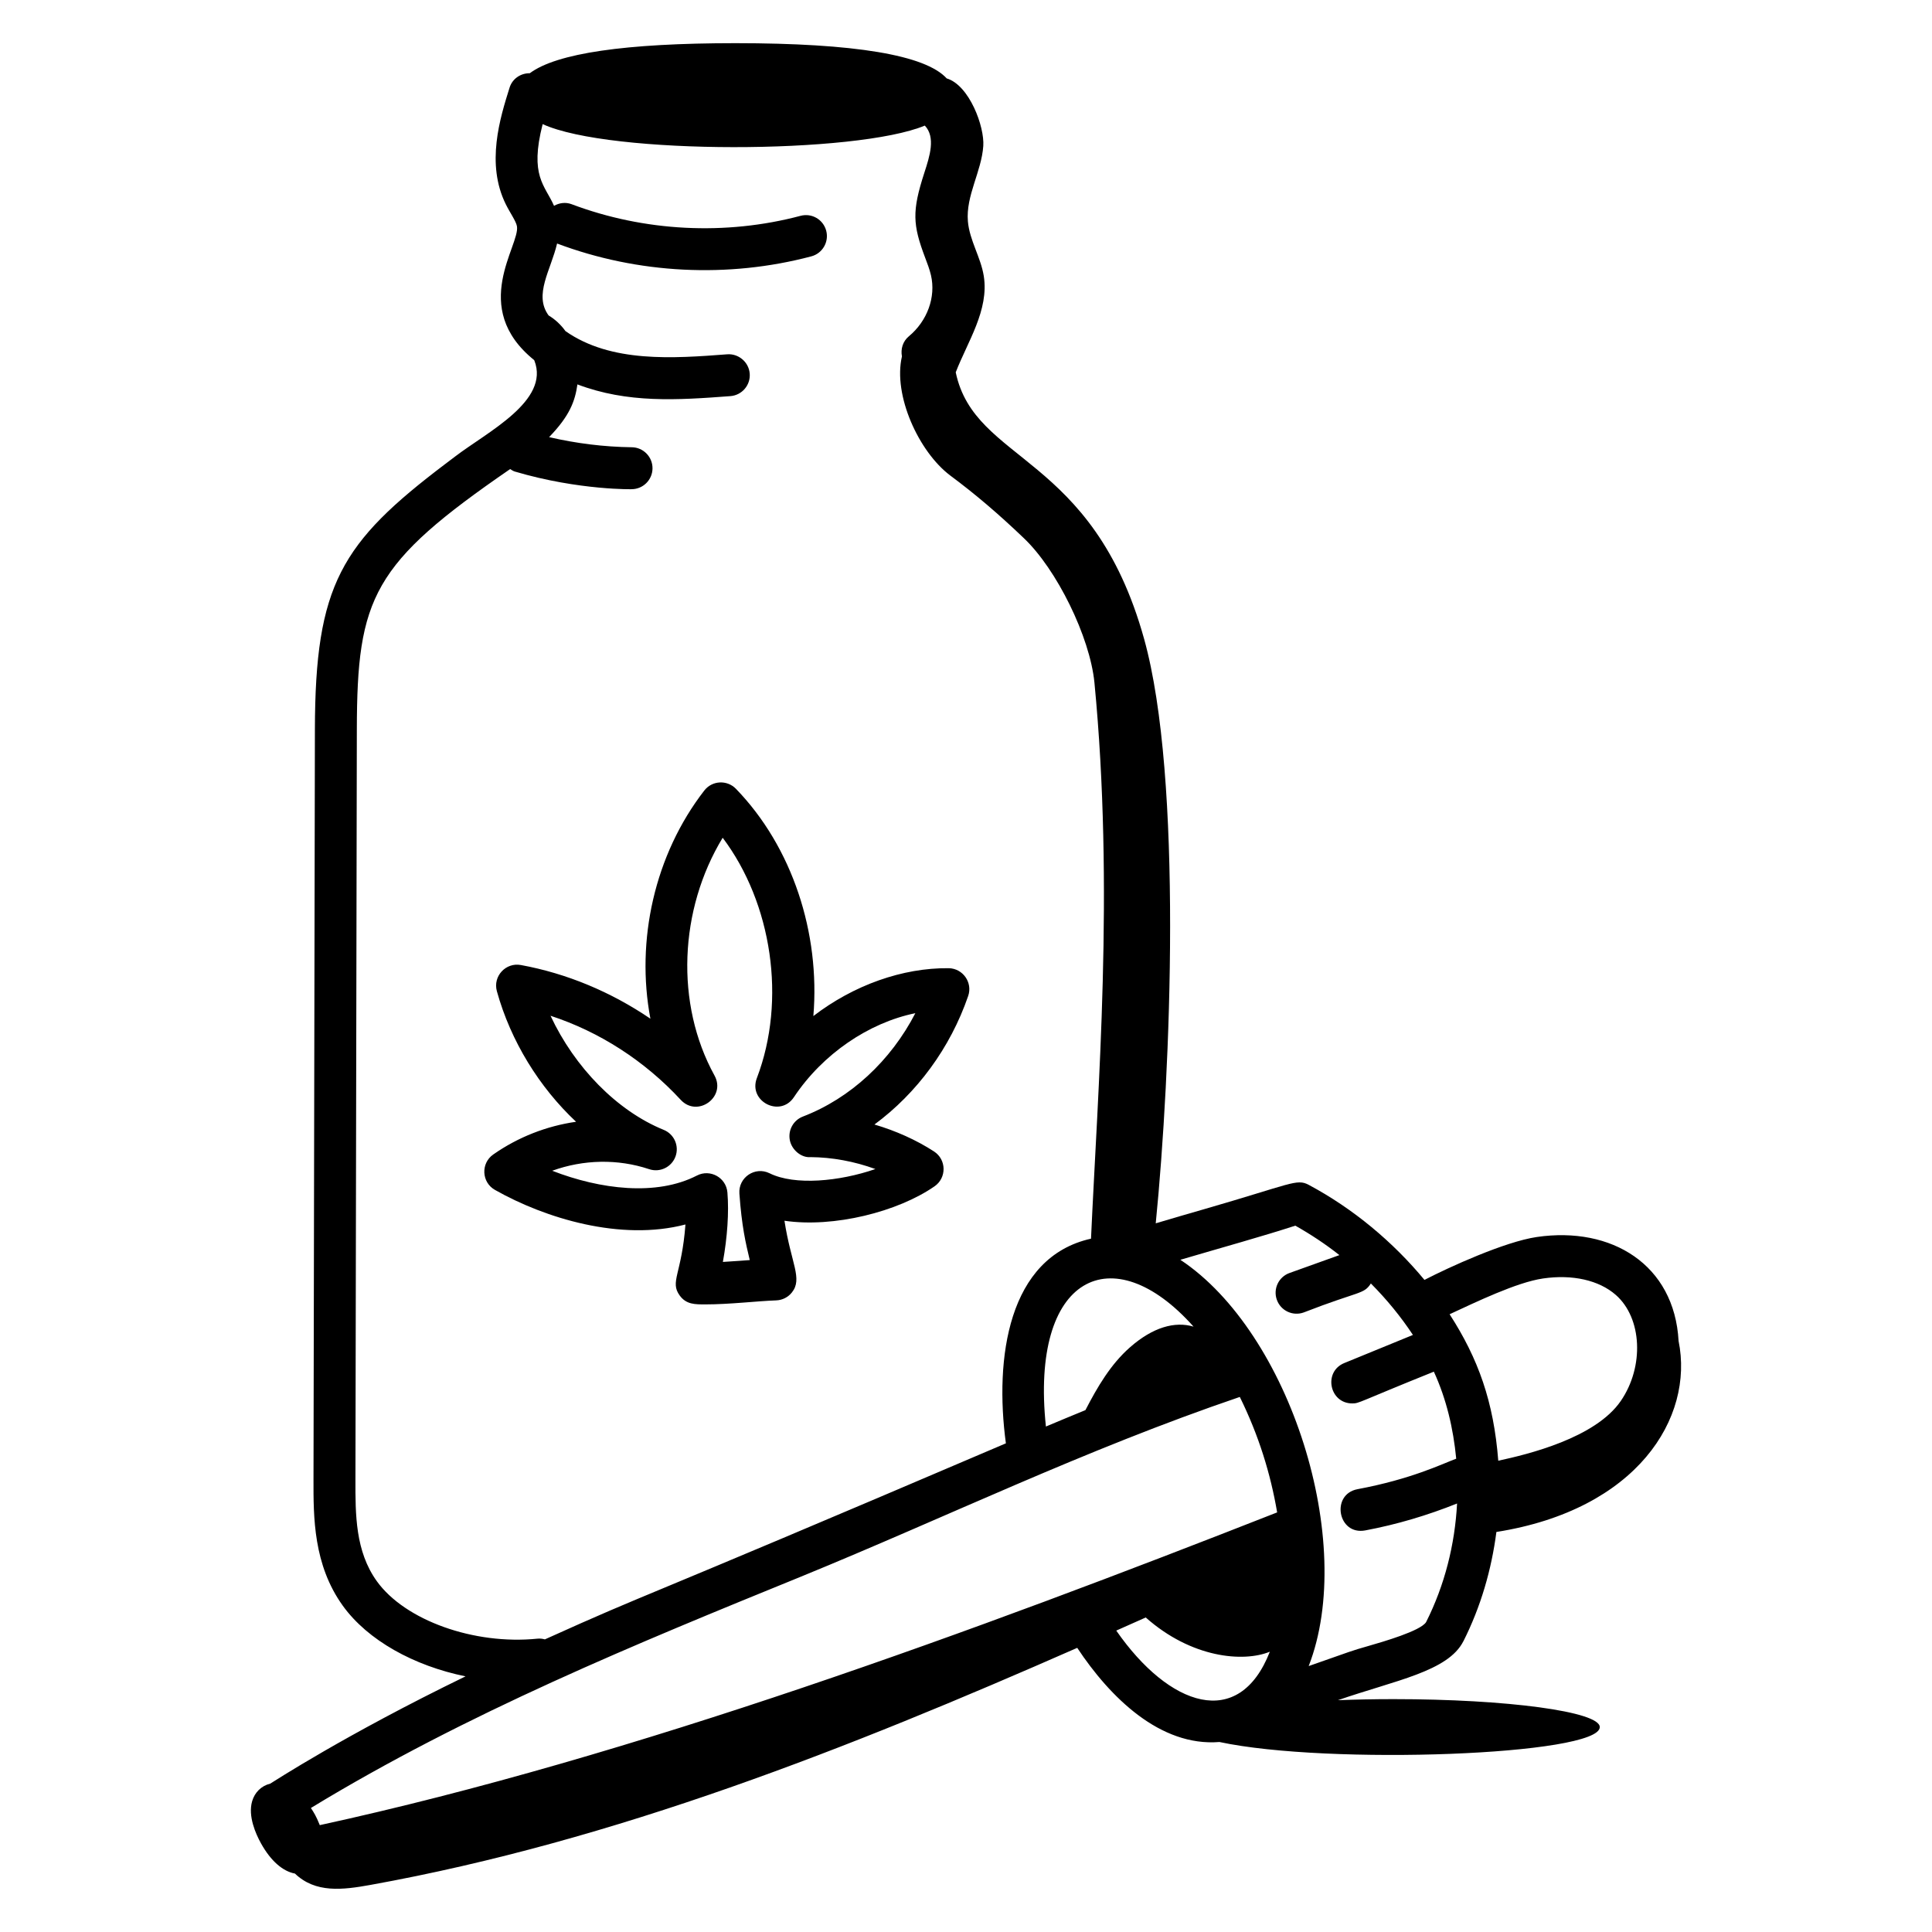 <?xml version="1.0" encoding="UTF-8"?>
<!-- Uploaded to: SVG Repo, www.svgrepo.com, Generator: SVG Repo Mixer Tools -->
<svg fill="#000000" width="800px" height="800px" version="1.1" viewBox="144 144 512 512" xmlns="http://www.w3.org/2000/svg">
 <g>
  <path d="m351.89 467.51c13.086 1.914 30.055-2.371 39.785-9.133 3.223-2.242 3.18-7.062-0.148-9.227-4.719-3.059-10.148-5.484-15.793-7.141 11.238-8.293 20.094-20.258 24.844-34.066 1.223-3.559-1.379-7.269-5.125-7.363-12.266-0.133-25.223 4.484-35.902 12.684 1.836-21.965-5.547-44.789-20.527-60.23-2.34-2.406-6.297-2.219-8.379 0.465-13.195 17.02-18.188 39.762-14.281 60.465-10.438-7.098-22.168-12-34.332-14.223-3.981-0.738-7.457 2.961-6.352 6.949 3.672 13.25 11.262 25.477 20.984 34.59-7.777 1.117-15.328 4.039-21.945 8.668-3.348 2.34-3.102 7.387 0.445 9.387 13.297 7.535 33.363 13.652 50.488 9.164-0.988 13.215-4.195 15.129-1.527 18.816 1.75 2.418 4.086 2.363 6.836 2.363 6.398 0 13.59-0.879 18.758-1.066 1.617-0.062 3.129-0.824 4.137-2.094 2.93-3.664-0.23-7.68-1.965-19.008zm-3.934-12.578c-3.871-1.918-8.32 1.117-8.008 5.375 0.625 8.703 1.652 13.051 2.746 17.625-0.797 0.051-4.102 0.324-7.121 0.492 1.188-6.59 1.637-13.137 1.199-18.41-0.324-3.949-4.574-6.293-8.086-4.481-10.738 5.527-25.625 3.668-38.344-1.273 8.258-2.988 17.344-3.203 25.695-0.418 2.844 0.953 5.93-0.531 6.973-3.344 1.039-2.816-0.34-5.945-3.117-7.074-12.387-5.035-23.633-16.598-29.996-30.238 12.938 4.223 24.938 11.926 34.508 22.285 4.43 4.785 12.102-0.734 8.945-6.453-10.461-18.988-9.387-43.977 2.168-63.008 13.059 17.352 16.949 43.023 9.059 63.691-2.348 6.148 6.156 10.562 9.816 5.062 7.629-11.473 19.848-19.734 32.184-22.262-6.512 12.609-17.211 22.559-29.805 27.398-2.508 0.961-3.965 3.582-3.465 6.219 0.496 2.637 3.086 4.754 5.496 4.527 5.652 0.039 11.586 1.113 17.184 3.16-9.496 3.289-21.363 4.422-28.031 1.125z"/>
  <path d="m531.83 578.92c4.574-9.082 7.43-18.906 8.73-28.934 37.223-5.875 52.445-30.184 48.281-50.621-1.113-20.211-17.73-30.445-37.566-27.547-8.477 1.238-23.367 8.043-29.777 11.371-8.32-10.043-18.852-18.879-30.684-25.195-3.191-1.703-4.617-0.199-27.66 6.438-4.394 1.266-8.762 2.531-12.871 3.762 3.996-40.125 7.188-117.93-3.074-154.85-13.711-49.309-44.887-46.555-49.93-70.676 3.121-8.086 8.875-16.488 7.43-25.527-0.797-4.977-3.781-9.461-4.207-14.484-0.578-6.805 3.609-13.156 4.078-19.969 0.352-5.109-3.68-16.102-9.695-17.91-5.641-6.195-24.387-9.336-56.008-9.336-29.191 0-47.41 2.68-54.477 7.965-2.387-0.027-4.609 1.426-5.356 3.812-2.519 8.035-6.328 20.176-1 30.918 1.18 2.371 2.699 4.453 2.949 5.812 0.906 5.027-12.734 21.5 4.543 35.465 0.023 0.055 0.062 0.086 0.082 0.145 4.156 10.676-12.438 18.883-20.977 25.398l-2.629 1.992c-27.625 20.914-34.488 31.977-34.562 70.395l-0.371 198.63c-0.023 10.113-0.047 22.695 7.769 33.562 6.602 9.172 18.867 15.938 32.527 18.715-31.984 15.539-50.98 27.977-51.754 28.426-2.469 0.621-4.133 2.398-4.797 4.648-1.164 3.945 0.957 8.691 2.332 11.168 2.621 4.738 5.836 7.445 9.004 8.02 5.434 5.227 12.617 4.344 19.996 3.012 64.992-11.734 126.71-36.18 187.32-62.828 8.688 13.109 21.961 26.219 37.691 24.953 28.844 6.176 100.79 3.512 100.79-3.953 0-4.094-24.465-7.41-54.641-7.41-5.121 0-10.055 0.102-14.754 0.281 15.199-5.273 29.199-7.602 33.258-15.648zm21.051-96.105c7.832-1.152 14.875 0.449 19.332 4.363 6.965 6.117 7.566 18.977 1.316 28.086-6.742 9.832-24.621 14.152-32.473 15.84-1.215-15.641-5.305-27.055-12.895-38.816 6.977-3.231 17.797-8.461 24.719-9.473zm-65.609-14.004c4.062 2.293 7.992 4.887 11.684 7.805l-13.223 4.742c-2.891 1.035-4.391 4.215-3.356 7.106 1.039 2.894 4.219 4.387 7.106 3.356 14.812-5.773 15.918-4.734 17.809-7.688 4.242 4.262 7.988 8.855 11.148 13.641l-18.188 7.449c-5.617 2.297-3.961 10.699 2.109 10.699 1.922 0 1.395-0.277 21.625-8.414 3.332 7.25 5.16 15.09 5.926 23.062-3.832 1.426-11.848 5.402-26.141 8.078-7.16 1.34-5.262 12.297 2.047 10.926 8.316-1.559 16.465-3.984 24.32-7.133-0.574 10.895-3.285 21.668-8.215 31.449-1.48 2.336-11.484 5.215-15.25 6.301-4.894 1.41-3.738 1.086-15.859 5.336 12.727-32.707-4.879-88.355-34.008-107.67 11.449-3.371 21.711-6.195 30.465-9.043zm-130.99 93.008c38.352-15.676 75.145-33.621 116.28-47.617 5 10.145 8.145 20.328 9.895 30.598-79.738 31.32-170.47 64.75-253.71 82.879-1.012-2.516-1.562-3.316-2.356-4.547 41.211-25.094 86.242-43.531 129.89-61.312zm104.02-66.25c-4.973-1.473-10.781 0.164-16.824 5.465-5.156 4.523-8.656 10.535-11.828 16.66-3.516 1.43-6.988 2.891-10.473 4.352-4.234-39.98 17.668-50.57 39.125-26.477zm-173.92 82.699c-16.75 1.688-35.039-4.844-42.508-15.219-5.719-7.949-5.699-17.656-5.68-27.051l0.371-198.63c0.062-35.129 4.18-44 40.629-69.059 0.398 0.242 0.773 0.516 1.238 0.656 17.238 5.094 31.801 4.676 30.93 4.676 3.035 0 5.516-2.438 5.559-5.481 0.039-3.07-2.414-5.59-5.481-5.633-7.394-0.098-14.742-1.016-21.926-2.684 5.414-5.59 6.871-9.461 7.508-13.973 13.285 5.027 26.375 4.176 40.539 3.106 3.059-0.234 5.356-2.902 5.121-5.961-0.234-3.062-2.965-5.348-5.961-5.121-14.246 1.082-30.777 2.324-42.863-6.144-1.227-1.703-2.731-3.106-4.473-4.156-4.004-5.473 0.594-12.004 2.246-19.059 21.422 8.062 45.332 9.246 67.375 3.402 2.965-0.789 4.731-3.832 3.945-6.797-0.789-2.961-3.801-4.734-6.797-3.945-19.895 5.281-41.441 4.172-60.68-3.082-1.594-0.598-3.266-0.352-4.652 0.43-2.391-5.461-6.551-7.871-3.016-21.652 17.84 8.188 83.164 7.953 101.28 0.391 2.922 3.102 1.301 8.105-0.137 12.531-3.293 10.152-3.078 13.727 0.207 22.434 0.586 1.555 1.191 3.109 1.562 4.707 1.336 5.754-0.965 12.105-5.867 16.172-1.617 1.34-2.199 3.394-1.828 5.32-2.402 10.262 4.434 25.273 12.812 31.578 6.555 4.867 12.715 10.109 19.418 16.52 8.801 8.309 17.578 26.23 18.781 38.336 5.277 54.578 0.898 107.6-0.906 147.38-21.98 4.891-25.602 31.645-22.559 54.238-104.77 44.773-91.953 38.324-122.17 51.953-0.641-0.176-1.312-0.266-2.019-0.184zm153.44-2.144c2.606-1.156 5.207-2.316 7.809-3.477 12.074 10.719 25.836 11.961 32.891 9.07-8.203 20.984-26.699 14.566-40.699-5.594z"/>
 </g>
</svg>